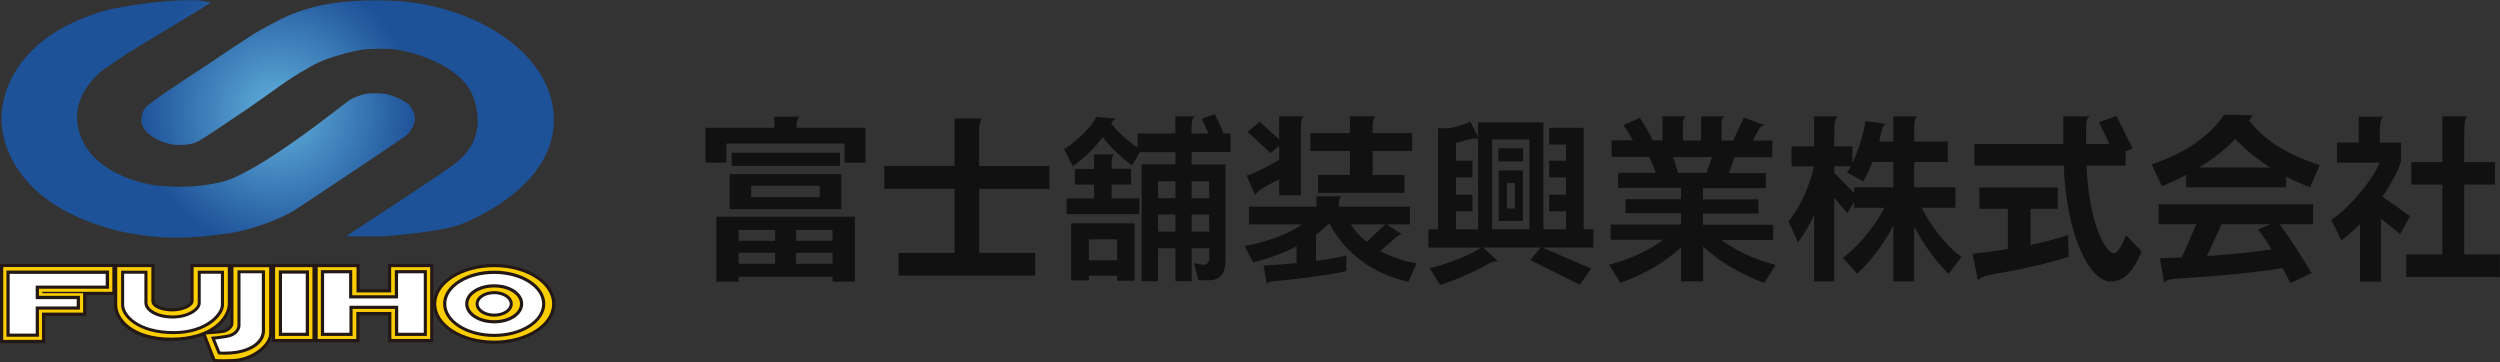 <?xml version="1.0" encoding="UTF-8"?>
<svg id="_レイヤー_2" data-name="レイヤー 2" xmlns="http://www.w3.org/2000/svg" xmlns:xlink="http://www.w3.org/1999/xlink" viewBox="0 0 362.06 52.46">
  <rect x="0" y="0" width="362.06" height="52.46" fill="#333333" stroke="none"/>
  <defs>
    <style>
      .cls-1 {
        fill: #111;
      }

      .cls-2 {
        fill: url(#_名称未設定グラデーション_57-2);
      }

      .cls-3 {
        fill: #231815;
      }

      .cls-4 {
        fill: #fff;
      }

      .cls-5 {
        fill: #fcce00;
      }

      .cls-6 {
        fill: url(#_名称未設定グラデーション_57);
      }
    </style>
    <radialGradient id="_名称未設定グラデーション_57" data-name="名称未設定グラデーション 57" cx="40.22" cy="16.22" fx="40.22" fy="16.22" r="30.94" gradientUnits="userSpaceOnUse">
      <stop offset="0" stop-color="#00458c"/>
      <stop offset="0" stop-color="#1d5197"/>
      <stop offset="0" stop-color="#1e5398"/>
      <stop offset="0" stop-color="#235a9d"/>
      <stop offset="0" stop-color="#2c66a6"/>
      <stop offset="0" stop-color="#3978b3"/>
      <stop offset="0" stop-color="#498fc4"/>
      <stop offset="0" stop-color="#5eabd8"/>
      <stop offset="0" stop-color="#62b1dd"/>
      <stop offset=".65" stop-color="#1d5198"/>
    </radialGradient>
    <radialGradient id="_名称未設定グラデーション_57-2" data-name="名称未設定グラデーション 57" r="30.94" xlink:href="#_名称未設定グラデーション_57"/>
  </defs>
  <g id="_レイヤー_2-2" data-name="レイヤー 2">
    <g>
      <g>
        <path class="cls-6" d="M25.71,34.42c2.76,0,6.35-.41,8.79-.87,2.02-.43,6-1.73,8.24-3.16.76-.44,14.94-9.94,15.97-10.67.45-.32,1.96-1.97,1.15-3.53-.21-.31-.32-1.01-1.46-1.61-.61-.43-2.23-.96-2.64-.99-1.2-.09-2.41-.19-3.57.21-.54.19-1.08.42-1.58.7-.49.27-13.58,10.97-18.85,11.93-.77.2-3.12.62-5.64.62-1.04,0-2.07-.07-3.11-.16-.99-.03-9.91-1.33-11.62-8.07-1.21-4.87,2.71-7.97,3.47-8.66.78-.51,3.18-2.16,3.74-2.53.45-.3,11.9-7.15,11.89-7.25,0-.06-1.46-.33-2.09-.35-5.9-.12-12.54,1.32-12.88,1.42C.21,5.72.26,16.16.22,16.9c-.08,1.62.18,11.9,15.96,16.3.51.14,4.51,1.22,9.52,1.22Z"/>
        <path class="cls-2" d="M21.63,19.47c1.25.99,2.98,1.52,4.15,1.52s1.93-.06,2.81-.47,5.79-3.8,6.79-4.45,5.3-3.73,6.06-4.26,3.18-2.06,4.82-2.82,4.87-1.6,5.91-1.76c1.6-.25,4.15-.15,4.37-.14,2.41.14,10.38,2.11,12.07,7.13,1.98,5.88-1.71,8.57-2.46,9.28-.92.87-16.03,10.71-16.03,10.71,0,0,3.37.05,4.74.03,1.23-.02,9.13-.67,11.82-1.73s13.53-5.9,13.53-15.16c0-9.79-11.84-16.78-23.48-17.25-11.58-.47-15.69,2.51-18.79,4.13-1.67.88-6.89,4.47-7.77,5.05s-6.61,4.33-7.6,5.09-1.38.97-1.67,1.45c-.45.77-.55,1.5-.31,2.26s1.04,1.38,1.04,1.38Z"/>
      </g>
      <g>
        <g>
          <g>
            <rect class="cls-5" x="39.61" y="38.46" width="5.87" height="10.87"/>
            <path class="cls-3" d="M45.25,38.69v10.4h-5.41v-10.4h5.41M45.72,38.22h-6.34v11.33h6.34v-11.33h0Z"/>
          </g>
          <g>
            <rect class="cls-4" x="40.61" y="39.39" width="3.91" height="9.03"/>
            <path class="cls-3" d="M44.28,39.63v8.56h-3.44v-8.56h3.44M44.75,39.16h-4.37v9.49h4.37v-9.49h0Z"/>
          </g>
        </g>
        <g>
          <g>
            <polygon class="cls-5" points="56.44 49.33 56.44 45.41 51.83 45.41 51.83 49.33 45.77 49.33 45.77 38.45 51.86 38.45 51.86 42.11 56.41 42.11 56.41 38.45 62.53 38.45 62.53 49.33 56.44 49.33"/>
            <path class="cls-3" d="M62.3,38.69v10.4h-5.62v-3.91h-5.08v3.91h-5.59v-10.4h5.62v3.66h5.02v-3.66h5.65M62.76,38.22h-6.58v3.66h-4.09v-3.66h-6.56v11.34h6.53v-3.91h4.14v3.91h6.56v-11.34h0Z"/>
          </g>
          <g>
            <polygon class="cls-4" points="57.44 48.43 57.44 44.51 50.84 44.51 50.84 48.43 46.7 48.43 46.7 39.35 50.78 39.35 50.78 42.99 57.41 42.99 57.41 39.35 61.6 39.35 61.6 48.43 57.44 48.43"/>
            <path class="cls-3" d="M61.37,39.58v8.61h-3.7v-3.91h-7.06v3.91h-3.67v-8.61h3.62v3.64h7.09v-3.64h3.73M61.83,39.12h-4.65v3.64h-6.17v-3.64h-4.54v9.53h4.59v-3.91h6.14v3.91h4.62v-9.53h0Z"/>
          </g>
        </g>
        <g>
          <g>
            <polygon class="cls-5" points=".23 49.46 .23 38.45 16.5 38.45 16.5 42.49 12.27 42.49 12.27 45.51 6.31 45.51 6.31 49.46 .23 49.46"/>
            <path class="cls-3" d="M16.27,38.69v3.57H6.12v.2h5.92v2.81h-5.96v3.95H.47v-10.54h15.8M16.73,38.22H0v11.48h6.55v-3.95h5.96v-3.02h4.23v-4.51h0Z"/>
          </g>
          <g>
            <polygon class="cls-4" points="1.16 48.53 1.16 39.41 15.55 39.41 15.55 41.59 5.4 41.59 5.4 43.08 11.34 43.08 11.34 44.6 5.4 44.6 5.4 48.53 1.16 48.53"/>
            <path class="cls-3" d="M15.31,39.65v1.71H5.17v1.96h5.94v1.06h-5.94v3.93H1.4v-8.65h13.92M15.78,39.18H.93v9.59h4.71v-3.93h5.94v-2h-5.94v-1.02h10.15v-2.64h0Z"/>
          </g>
        </g>
        <g>
          <g>
            <ellipse class="cls-5" cx="71.57" cy="44.01" rx="8.62" ry="5.55"/>
            <path class="cls-3" d="M71.57,38.69c4.63,0,8.39,2.38,8.39,5.32s-3.76,5.32-8.39,5.32-8.39-2.38-8.39-5.32,3.76-5.32,8.39-5.32M71.57,38.23c-4.88,0-8.85,2.59-8.85,5.78s3.97,5.78,8.85,5.78,8.85-2.59,8.85-5.78-3.97-5.78-8.85-5.78h0Z"/>
          </g>
          <g>
            <path class="cls-4" d="M71.57,48.58c-3.95,0-7.17-2.05-7.17-4.57s3.22-4.57,7.17-4.57,7.17,2.05,7.17,4.57-3.22,4.57-7.17,4.57Z"/>
            <path class="cls-3" d="M71.57,39.67c3.83,0,6.94,1.94,6.94,4.34s-3.11,4.34-6.94,4.34-6.94-1.94-6.94-4.34,3.11-4.34,6.94-4.34M71.57,39.2c-4.08,0-7.4,2.15-7.4,4.8s3.32,4.8,7.4,4.8,7.4-2.15,7.4-4.8-3.32-4.8-7.4-4.8h0Z"/>
          </g>
          <g>
            <path class="cls-5" d="M71.57,46.61c-2.19,0-3.97-1.17-3.97-2.6s1.78-2.6,3.97-2.6,3.97,1.17,3.97,2.6-1.78,2.6-3.97,2.6Z"/>
            <path class="cls-3" d="M71.57,41.63c2.07,0,3.74,1.06,3.74,2.37s-1.68,2.37-3.74,2.37-3.74-1.06-3.74-2.37,1.68-2.37,3.74-2.37M71.57,41.17c-2.36,0-4.2,1.24-4.2,2.83s1.85,2.83,4.2,2.83,4.2-1.24,4.2-2.83-1.85-2.83-4.2-2.83h0Z"/>
          </g>
          <g>
            <path class="cls-4" d="M71.57,45.64c-1.38,0-2.47-.72-2.47-1.63s1.08-1.63,2.47-1.63,2.47.72,2.47,1.63-1.08,1.63-2.47,1.63Z"/>
            <path class="cls-3" d="M71.57,42.6c1.24,0,2.25.63,2.25,1.41s-1.01,1.41-2.25,1.41-2.25-.63-2.25-1.41,1.01-1.41,2.25-1.41M71.57,42.16c-1.51,0-2.69.81-2.69,1.85s1.18,1.85,2.69,1.85,2.69-.81,2.69-1.85-1.18-1.85-2.69-1.85h0Z"/>
          </g>
        </g>
        <g>
          <g>
            <path class="cls-5" d="M32.3,52.24c-.52,0-.91-.02-1.16-.05l-.13-.02-1.54-3.97h.32c.11,0,1.98-.12,2.54-.23.58-.11,1.24-.62,1.24-1.12v-8.38h5.62v9.83c0,1.72-2.56,3.69-5.1,3.89-.35.03-1.1.06-1.8.06Z"/>
            <path class="cls-3" d="M38.98,38.69v9.61c0,1.54-2.41,3.47-4.89,3.67-.35.03-1.1.06-1.78.06-.45,0-.87-.01-1.13-.05l-1.38-3.55c.08,0,2-.12,2.59-.23.66-.13,1.42-.72,1.42-1.34v-8.16h5.18M39.42,38.25h-6.06v8.61c0,.34-.55.8-1.06.9-.53.1-2.39.22-2.51.23l-.62.02.22.58,1.38,3.55.09.24.26.03c.25.03.65.05,1.19.05.71,0,1.47-.03,1.82-.06,2.63-.21,5.3-2.28,5.29-4.11v-9.6s.01-.44.01-.44h0Z"/>
          </g>
          <g>
            <path class="cls-4" d="M32.5,51.15c-.25,0-.48,0-.65-.03l-.13-.02-.88-2.16h.33c.12,0,1.61-.19,2.03-.31.98-.28,1.41-.97,1.41-1.52v-7.74h3.53v8.58c-.07,1.53-1.53,2.67-3.92,3.08-.45.08-1.14.13-1.73.13Z"/>
            <path class="cls-3" d="M37.92,39.59v8.36c-.06,1.28-1.28,2.45-3.73,2.86-.44.07-1.13.12-1.69.12-.24,0-.46,0-.62-.03l-.71-1.74c.06,0,1.64-.19,2.09-.32,1.12-.32,1.57-1.12,1.57-1.74v-7.52h3.09M38.36,39.15h-3.97v7.96c0,.48-.39,1.07-1.25,1.31-.39.11-1.86.29-1.99.3l-.6.05.22.56.71,1.74.1.24.26.03c.17.02.4.03.68.03.59,0,1.3-.05,1.76-.13,2.5-.42,4.03-1.64,4.1-3.27v-8.38s0-.44,0-.44h0Z"/>
          </g>
        </g>
        <g>
          <g>
            <path class="cls-5" d="M24.79,49.14c-5.86,0-8.04-3.05-8.04-4.97v-5.71h5.4v5.12c0,.95,1.69,1.3,2.83,1.3,1.28,0,2.83-.57,2.83-1.28v-5.13h5.41v5.51c0,1.99-2.29,5.16-8.42,5.17h-.01Z"/>
            <path class="cls-3" d="M32.99,38.69v5.28c0,1.94-2.32,4.93-8.19,4.93h-.01c-5.51,0-7.81-2.74-7.81-4.74v-5.47h4.94v4.88c0,1.11,1.74,1.53,3.06,1.53s3.06-.6,3.06-1.51v-4.9h4.94M33.45,38.23h-5.87v5.37c0,.46-1.26,1.05-2.6,1.05-1.25,0-2.6-.41-2.6-1.07v-5.35h-5.87v5.94c0,2.09,2.2,5.2,8.27,5.2,6.32,0,8.66-3.31,8.66-5.4v-5.74h0Z"/>
          </g>
          <g>
            <path class="cls-4" d="M25.16,48.17c-5.04,0-7.4-2.39-7.4-4v-4.75h3.38v4.46c.05,1.13,1.74,2.03,3.85,2.03,2.22,0,3.87-1.07,3.87-2.02v-4.47h3.35v4.75c0,1.44-2.36,4-7.06,4Z"/>
            <path class="cls-3" d="M31.99,39.64v4.53c0,1.22-2.21,3.78-6.84,3.78-5.14,0-7.17-2.45-7.17-3.78v-4.53h2.93v4.24c.06,1.28,1.85,2.25,4.07,2.25,2.34,0,4.09-1.15,4.09-2.24v-4.25h2.91M32.43,39.2h-3.79v4.69c0,.73-1.42,1.8-3.65,1.8-1.96,0-3.59-.82-3.63-1.83v-4.22s0-.44,0-.44h-3.82v4.97c0,1.7,2.42,4.22,7.62,4.22,4.85,0,7.28-2.71,7.28-4.22v-4.97h0Z"/>
          </g>
        </g>
      </g>
    </g>
    <g>
      <path class="cls-1" d="M122.31,23.55v-2.76h-17.11v2.76h-3.04v-5.04h9.98v-1.61h3.64c-.34.29-.42.68-.42,1.61h9.98v5.04h-3.04ZM120.57,40.79v-.7h-13.6v.7h-3.22v-9.41h20.05v9.41h-3.22ZM105.67,30.29v-5.07h16.17v5.07h-16.17ZM105.96,24.02v-1.9h15.68v1.9h-15.68ZM112.25,33.31h-5.28v1.56h5.28v-1.56ZM112.25,36.61h-5.28v1.59h5.28v-1.59ZM118.72,26.91h-9.93v1.64h9.93v-1.64ZM120.57,33.31h-5.28v1.56h5.28v-1.56ZM120.57,36.61h-5.28v1.59h5.28v-1.59Z"/>
      <path class="cls-1" d="M141.81,27.35v9.28h8.11v3.28h-19.79v-3.28h8.11v-9.28h-10.17v-3.33h10.17v-6.86h4c-.36.31-.44.81-.44,2.24v4.63h10.17v3.33h-10.17Z"/>
      <path class="cls-1" d="M172.57,22.05v1.77h4.91v13.91c0,1.77-.7,2.86-2.31,2.86h-1.61l-.65-2.5c.55.16.81.23,1.51.23.39,0,.7-.39.7-.86v-1.51h-2.55v4.76h-2.34v-4.76h-2.52v4.78h-2.37v-16.93h4.89v-1.77h-5.12l-1.17,1.9c-1.72-1.2-3.17-2.68-4.24-4.08-1.04,1.4-2.57,3.02-4.34,4.21l-1.25-2.47c2.08-1.25,4.19-3.54,4.65-4.65l2.83.21c-.26.08-.44.39-.65.75.86,1.14,2.34,2.52,3.82,3.46v-2.03h5.46v-2.47h2.78c-.34.31-.44.73-.44,2.16v.31h2.44l-.94-2.13,1.87-.68,1.27,2.7-.29.1h1.3v2.7h-5.67ZM154.47,31.02v-2.29h3.98v-2h-2.78v-2.26h2.78v-2.11h2.89c-.18.16-.36.55-.36,1.22v.88h2.83v2.26h-2.83v2h4.03v2.29h-10.53ZM161.78,40.66v-.73h-4.08v.68h-2.57v-8.27h9.2v8.32h-2.55ZM161.78,34.66h-4.08v3.02h4.08v-3.02ZM170.23,26.26h-2.52v2.44h2.52v-2.44ZM170.23,31.07h-2.52v2.47h2.52v-2.47ZM175.12,26.26h-2.55v2.44h2.55v-2.44ZM175.12,31.07h-2.55v2.47h2.55v-2.47Z"/>
      <path class="cls-1" d="M203.98,40.82c-5.43-1.17-9.39-4.52-11.36-8.32h-.29c-.49.49-1.07.99-1.74,1.46v3.82c1.74-.23,3.3-.49,4.39-.78v2.26c-2.44.55-6.45,1.07-9.54,1.38-1.14.1-1.72.13-1.98.47l-.47-2.65c1.56-.08,3.2-.21,4.78-.36v-2.42c-1.79.94-3.93,1.74-6.29,2.31l-1.22-2.37c3.48-.62,6.58-1.87,8.29-3.12h-7.67v-2.57h9.78v-1.51h3.64c-.26.16-.39.36-.42,1.51h10.3v2.57h-3.35l2.21,1.43c-.47,0-.73.34-1.69,1.17l-1.43,1.25c1.53.83,3.3,1.46,5.23,1.79l-1.17,2.68ZM188.4,18.72v9.57h-3.15v-2.34c-.73.44-3.22,1.56-3.48,2.31l-1.22-2.83c1.04-.31,3.02-1.25,4.71-2.31v-2.03l-1.25,1.09-3.33-3.09,1.74-1.46,2.83,2.55v-3.33h3.59c-.36.23-.44.7-.44,1.87ZM198.8,21.87v3.46h4.6v2.6h-12.51v-2.6h4.6v-3.46h-5.72v-2.6h5.72v-2.42h3.74c-.39.29-.44.7-.44,1.87v.55h5.72v2.6h-5.72ZM195.63,32.5c.57.91,1.35,1.77,2.29,2.52l2.7-2.52h-4.99Z"/>
      <path class="cls-1" d="M223.37,35.85l7.07,3.04-1.64,2.34-7.18-3.56,1.51-1.82h-8.32l2.11,1.98h-.1c-.52,0-1.01.21-1.85.7-1.69.96-4.37,2.11-6.42,2.73l-1.51-2.44c2.37-.47,5.95-1.92,7.46-2.96h-7.64v-2.65h1.4v-14.64h1.69c1.07-.21,2.13-.57,2.99-.96l1.12,2.24v-2.11h9.46v15.47h3.28v-2.6h-2.44v-2.42h2.44v-2.5h-2.44v-2.42h2.44v-2.34h-2.44v-2.42h4.99v14.69h1.4v2.65h-7.38ZM214.06,20.1c-.1-.03-.23-.05-.34-.05-.94,0-1.95.47-2.86.65v2.57h2.39v2.42h-2.39v2.5h2.39v2.42h-2.39v2.6h3.2v-13.1ZM221.5,20.2h-5.41v13h5.41v-13ZM217,23.37v-1.9h3.59v1.9h-3.59ZM217.05,32.01v-7.31h3.51v7.31h-3.51ZM219.39,26.52h-1.14v3.67h1.14v-3.67Z"/>
      <path class="cls-1" d="M255.53,40.98c-3.51-1.25-6.79-3.3-8.87-5.28v5.04h-3.2v-4.92c-2.05,1.92-5.17,3.88-8.79,5.15l-1.64-2.63c3.15-.81,5.95-2.21,7.85-3.61h-7.62v-2.21h10.19v-1.64h-8.03v-2.03h8.03v-1.64h-9.1v-2.18h5.43c-.26-.78-.55-1.53-.91-2.29h-5.46v-2.42h3.07c-.42-.75-.88-1.51-1.38-2.18l2.37-1.09c.6.88,1.33,2.11,1.9,3.28h1.4v-3.48h3.43c-.36.16-.47.57-.47,1.25v2.24h2.63v-3.48h3.43c-.39.16-.47.57-.47,1.25v2.24h1.69l1.53-3.33,3.04,1.12c-.55.03-.73.31-1.3,1.4l-.42.81h2.81v2.42h-5.46l-.81,2.29h5.33v2.18h-9.1v1.64h8.03v2.03h-8.03v1.64h10.17v2.21h-7.49c1.9,1.4,4.68,2.81,7.83,3.61l-1.64,2.63ZM242.27,22.75c.29.7.52,1.46.75,2.29h4.11l.81-2.29h-5.67Z"/>
      <path class="cls-1" d="M282.21,39.65c-2.08-2-3.8-4.52-4.99-6.86v7.96h-3.02v-8.09c-1.25,2.42-3.04,4.97-5.23,6.97l-2.08-2.29c2.73-2.05,4.97-5.17,6.03-7.25h-4.39v-.88l-.99,1.66-1.9-2.21v12.09h-2.91v-9.59c-.7,1.46-1.48,2.83-2.34,3.93l-1.38-3.04c1.27-1.35,3.12-4.97,3.69-7.96h-3.25v-2.89h3.28v-4.34h3.46c-.39.23-.55.73-.55,2.47v1.87h2.63v2.44c.96-2,1.64-4.34,1.87-6.11l3.02.42c-.65.1-.81,1.87-.99,2.55h2.03v-3.64h3.46c-.36.31-.44.78-.44,2.31v1.33h4.86v2.96h-4.86v3.67h5.98v2.96h-4.91c1.17,2.34,3.41,5.41,5.77,7.12l-1.85,2.44ZM274.2,23.45h-3.02c-.42,1.07-.88,2.05-1.33,2.81l-2.34-1.27c.18-.29.36-.6.52-.91h-2.39v.94l2.89,2.94v-.83h5.67v-3.67Z"/>
      <path class="cls-1" d="M288.74,39.7c-1.4.26-2.03.55-2.29.91l-.78-3.85c1.85-.21,3.56-.44,5.12-.7v-5.82h-4.13v-3.09h11.36v3.09h-3.95v5.23c2-.42,3.77-.88,5.43-1.43l.1,3.12c-3.25,1.07-6.24,1.72-10.87,2.55ZM305.66,40.77c-2.96,0-6.37-6.45-6.79-16.8h-12.92v-3.12h12.87v-4h3.82c-.44.29-.52.73-.52,2.11v1.9h3.38l-1.51-3.17,2.52-.91,2.34,4.73-1.01.42v2.05h-5.67c.36,8.53,2.83,12.71,3.95,12.71.42,0,1.01-.68,1.79-2.63l2.26,2.39c-1.3,2.99-2.6,4.32-4.52,4.32Z"/>
      <path class="cls-1" d="M334.55,27.12c-1.17-.44-2.34-.94-3.46-1.53v1.53h-14.48v-1.79c-1.09.57-2.24,1.12-3.51,1.66l-1.48-3.2c6.01-1.98,9.2-5.1,10.45-7.18l4.26.08c-.16.13-.31.31-.6.75,1.77,2.34,4.71,4.71,10.22,6.47l-1.4,3.2ZM330.15,32.47c1.56,2.13,3.25,4.81,4.63,7.07l-3.07,1.46c-.36-.73-.75-1.46-1.14-2.18-3.64.62-8.4,1.09-14.92,1.51-1.46.08-1.87.21-2.24.62l-.6-3.54c1.07-.03,2.13-.08,3.17-.13l2.11-4.81h-5.46v-2.89h22.36v2.89h-4.84ZM323.71,20.12c-1.3,1.4-3.04,2.81-5.25,4.13h10.32c-1.98-1.25-3.72-2.68-5.07-4.13ZM327.03,33.23l1.77-.75h-7.05l-2.13,4.6c3.61-.23,6.81-.57,9.36-.96-.65-1.09-1.33-2.08-1.95-2.89Z"/>
      <path class="cls-1" d="M347.6,33.9l-2.78-2.24v9.13h-3.04v-8.35c-.86.88-1.77,1.72-2.68,2.39l-1.48-2.99c2.34-1.46,6.08-5.8,6.99-8.29h-6.16v-2.91h3.15v-3.74h3.54c-.31.21-.49.94-.49,2.03v1.72h3.09v2.7c-.47,1.43-1.43,3.28-2.7,5.12l3.98,2.83-1.4,2.6ZM348.48,40.12v-3.28h5.23v-10.11h-4.5v-3.25h4.5v-6.63h3.64c-.34.36-.47.91-.47,2.42v4.21h4.45v3.25h-4.45v10.11h5.17v3.28h-13.57Z"/>
    </g>
  </g>
</svg>